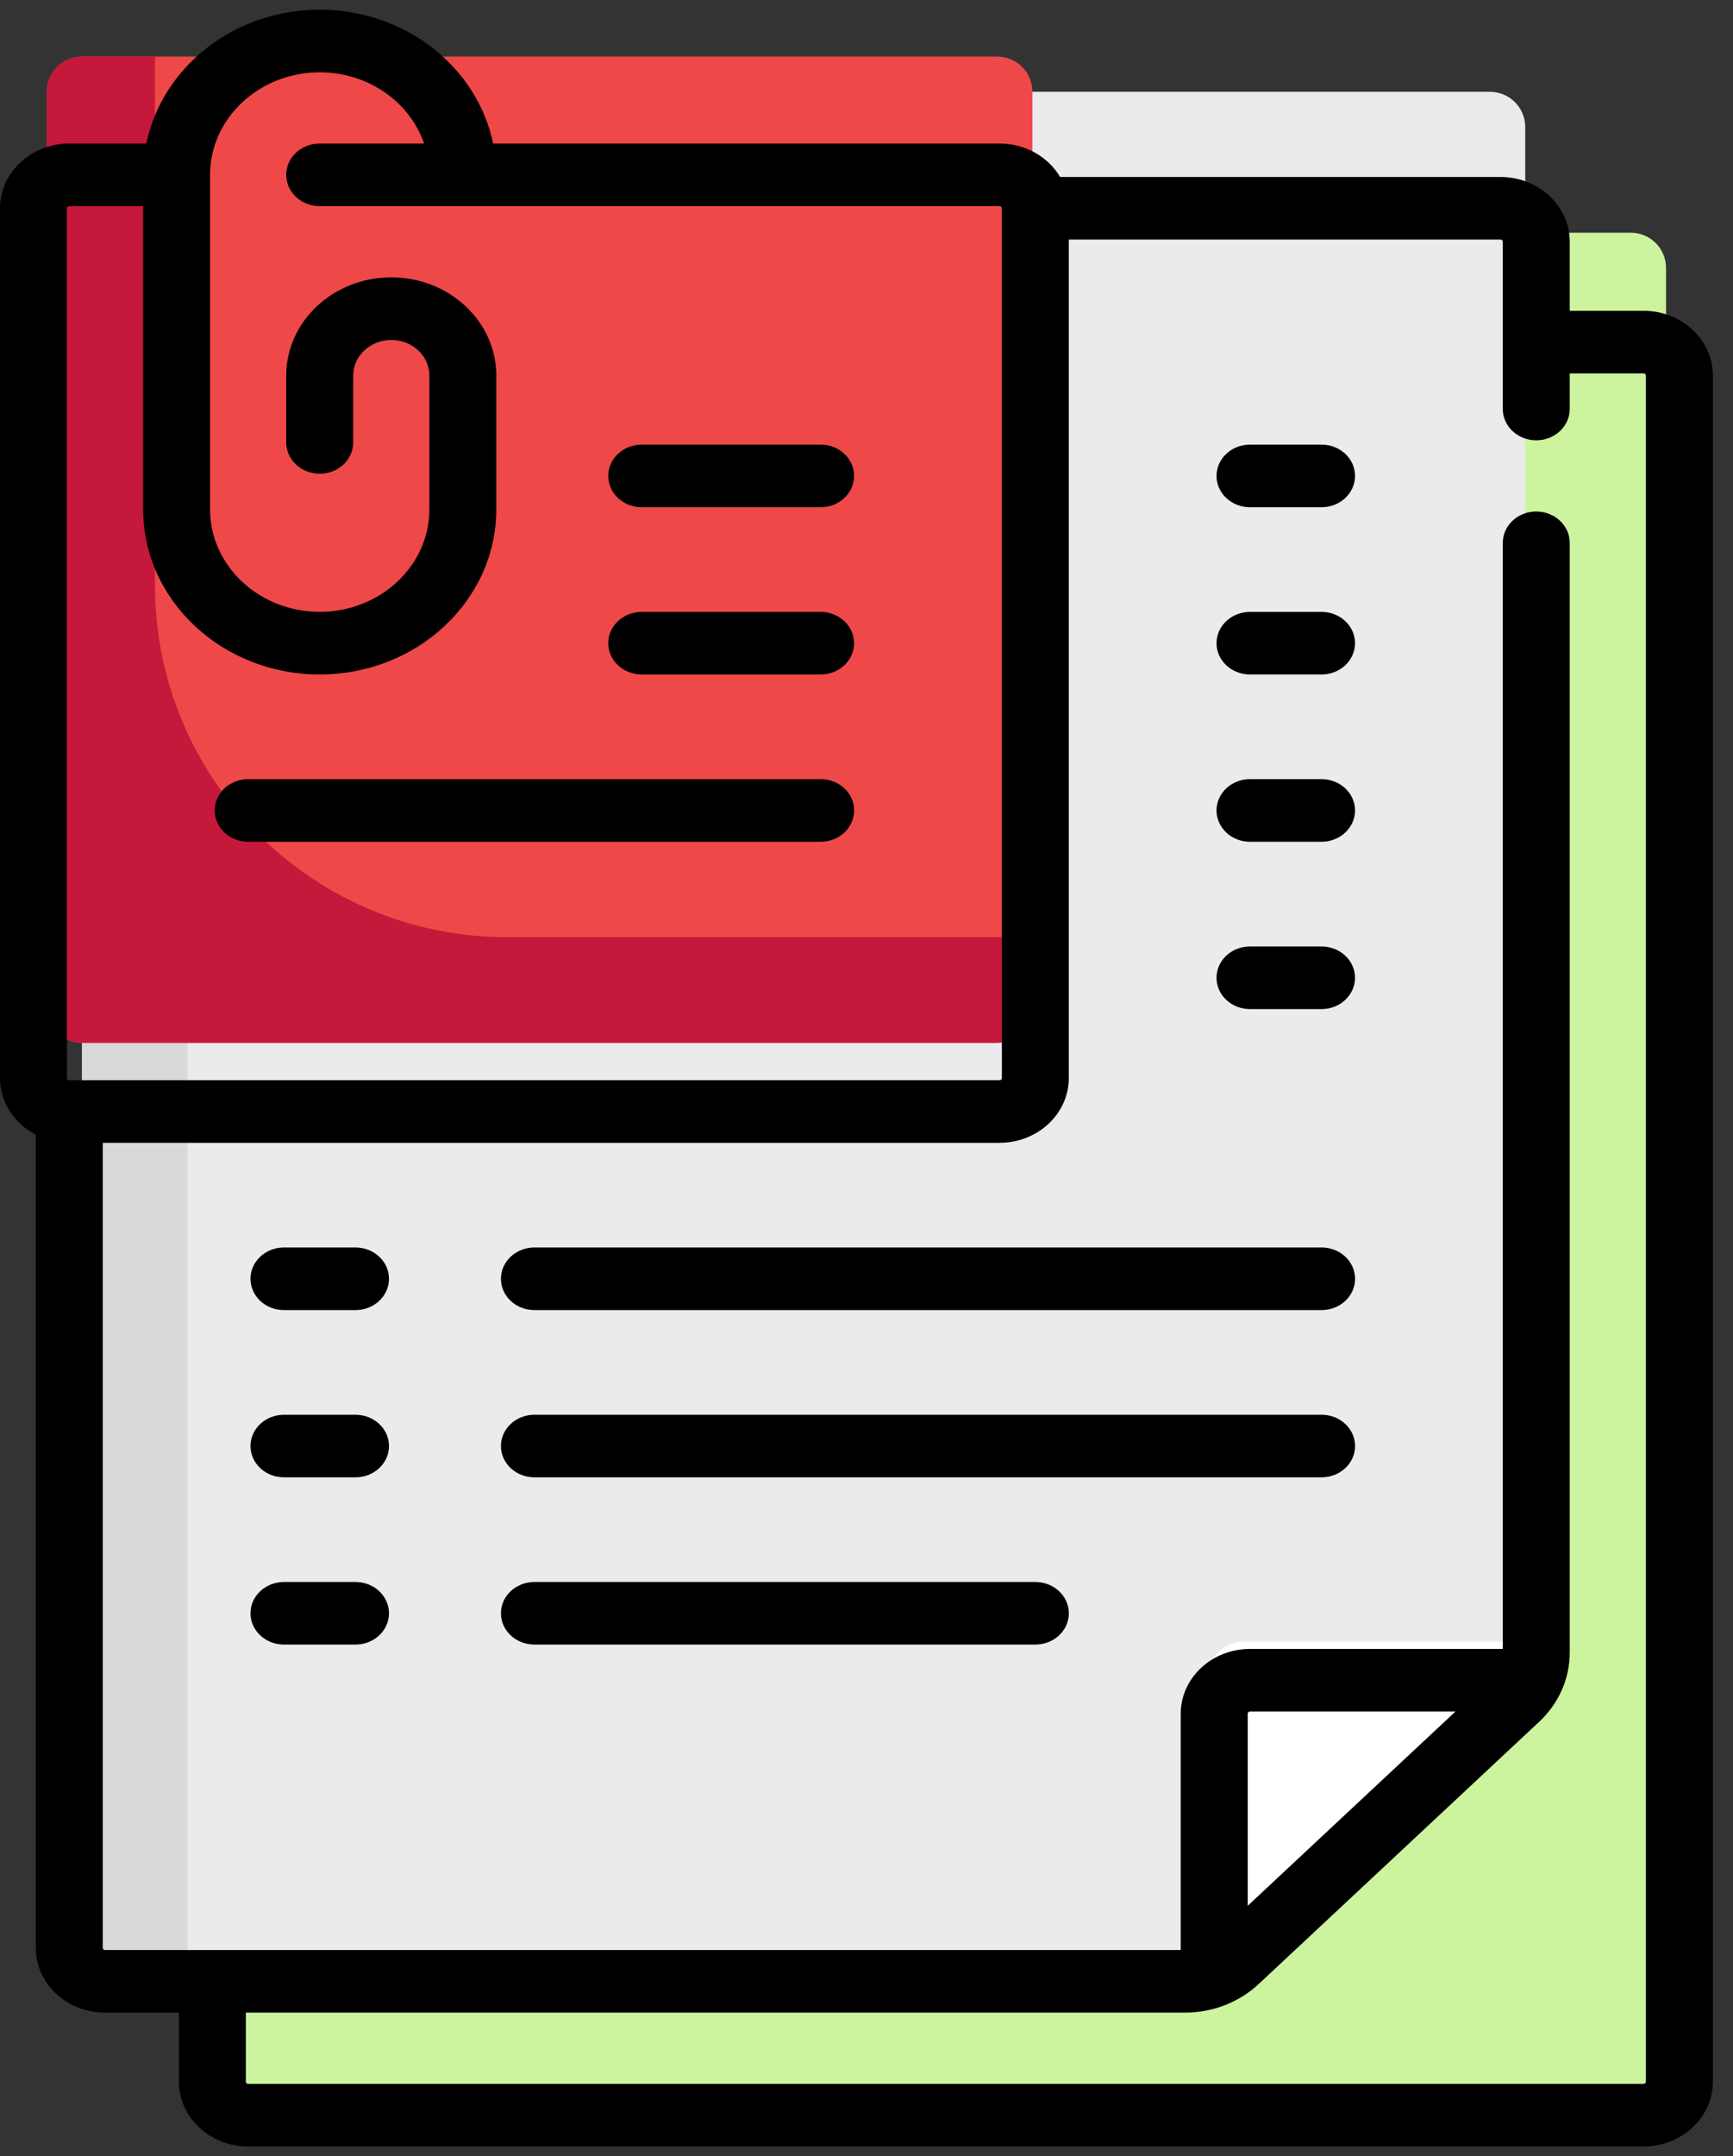 <svg width="37" height="46" viewBox="0 0 37 46" fill="none" xmlns="http://www.w3.org/2000/svg">
<rect x="0" y="0" width="37" height="46" fill="#333333" stroke="none"/>
<path d="M5.509 4.965H34.818C35.233 4.965 35.57 5.301 35.57 5.716V44.044C35.57 44.459 35.233 44.795 34.818 44.795H5.509C5.094 44.795 4.758 44.459 4.758 44.044V5.716C4.758 5.301 5.094 4.965 5.509 4.965Z" fill="#CCF49F"/>
<path d="M31.812 1.959H2.503C2.088 1.959 1.752 2.295 1.752 2.71V41.038C1.752 41.453 2.088 41.789 2.503 41.789H25.178C25.576 41.789 25.959 41.631 26.241 41.349L32.124 35.466C32.406 35.184 32.564 34.802 32.564 34.403V2.71C32.564 2.295 32.227 1.959 31.812 1.959Z" fill="#ECEAEC"/>
<path d="M26.24 41.349L32.123 35.466C32.251 35.338 32.35 35.187 32.424 35.025H26.551C26.136 35.025 25.8 35.362 25.8 35.777V41.649C25.961 41.575 26.112 41.477 26.24 41.349Z" fill="white"/>
<path d="M1.752 22.25H4.006V41.789H2.503C2.088 41.789 1.752 41.453 1.752 41.038V22.25Z" fill="#DAD8DB"/>
<path d="M21.291 22.249H1.752C1.336 22.249 1 21.913 1 21.498V1.959C1 1.544 1.336 1.207 1.752 1.207H21.291C21.706 1.207 22.042 1.544 22.042 1.959V21.498C22.042 21.913 21.706 22.249 21.291 22.249Z" fill="#EF4848"/>
<path d="M10.823 19.995C6.673 19.995 3.308 16.63 3.308 12.48V1.207H1.752C1.336 1.207 1 1.544 1 1.959V21.498C1 21.913 1.336 22.249 1.752 22.249H21.291C21.706 22.249 22.042 21.913 22.042 21.498V19.995H10.823Z" fill="#C6183A"/>
<path d="M35.091 6.631H33.514V5.157C33.514 4.395 32.851 3.776 32.035 3.776H22.634C22.382 3.351 21.897 3.062 21.34 3.062H10.528C10.193 1.438 8.661 0.207 6.826 0.207C4.991 0.207 3.459 1.438 3.125 3.062H1.479C0.663 3.062 0 3.682 0 4.443V23.001C0 23.52 0.309 23.974 0.764 24.209V41.558C0.764 42.32 1.427 42.94 2.243 42.94H3.82V44.413C3.82 45.175 4.483 45.795 5.298 45.795H35.091C35.906 45.795 36.57 45.175 36.57 44.413V8.012C36.57 7.25 35.906 6.631 35.091 6.631ZM1.429 4.444C1.429 4.418 1.451 4.398 1.479 4.398H3.056V10.867C3.056 12.81 4.747 14.39 6.826 14.39C8.905 14.39 10.596 12.81 10.596 10.867V8.012C10.596 6.857 9.59 5.917 8.354 5.917C7.117 5.917 6.111 6.857 6.111 8.012V9.44C6.111 9.808 6.431 10.107 6.826 10.107C7.221 10.107 7.541 9.808 7.541 9.44V8.012C7.541 7.593 7.906 7.253 8.354 7.253C8.802 7.253 9.167 7.593 9.167 8.012V10.867C9.167 12.073 8.117 13.054 6.826 13.054C5.535 13.054 4.485 12.073 4.485 10.867V3.732C4.485 3.732 4.485 3.731 4.485 3.73C4.485 3.729 4.485 3.729 4.485 3.728C4.486 2.523 5.536 1.543 6.826 1.543C7.868 1.543 8.752 2.182 9.055 3.062H6.826C6.431 3.062 6.111 3.361 6.111 3.73C6.111 4.099 6.431 4.398 6.826 4.398H21.34C21.368 4.398 21.39 4.418 21.39 4.443V23.001C21.39 23.026 21.368 23.047 21.34 23.047H1.479C1.451 23.047 1.429 23.026 1.429 23.001V4.444ZM35.14 44.413C35.14 44.438 35.118 44.459 35.091 44.459H5.298C5.271 44.459 5.249 44.438 5.249 44.413V42.94H25.291C25.89 42.94 26.453 42.722 26.877 42.326L32.857 36.739C33.281 36.343 33.514 35.817 33.514 35.257V11.581C33.514 11.212 33.194 10.913 32.799 10.913C32.405 10.913 32.085 11.212 32.085 11.581V35.18H26.688C25.873 35.18 25.209 35.8 25.209 36.562V41.604H2.243C2.216 41.604 2.194 41.584 2.194 41.558V24.382H21.341C22.156 24.382 22.819 23.763 22.819 23.001V5.111H32.035C32.063 5.111 32.085 5.132 32.085 5.157V8.726C32.085 9.095 32.405 9.394 32.799 9.394C33.194 9.394 33.514 9.095 33.514 8.726V7.966H35.091C35.118 7.966 35.14 7.987 35.14 8.012V44.413H35.14ZM26.639 40.66V36.562C26.639 36.537 26.661 36.516 26.688 36.516H31.074L26.639 40.66Z" fill="black"/>
<path d="M13.701 10.822H17.521C17.915 10.822 18.235 10.523 18.235 10.154C18.235 9.785 17.915 9.486 17.521 9.486H13.701C13.306 9.486 12.986 9.785 12.986 10.154C12.986 10.523 13.306 10.822 13.701 10.822Z" fill="black"/>
<path d="M13.701 14.39H17.521C17.915 14.39 18.235 14.091 18.235 13.723C18.235 13.354 17.915 13.055 17.521 13.055H13.701C13.306 13.055 12.986 13.354 12.986 13.723C12.986 14.091 13.306 14.39 13.701 14.39Z" fill="black"/>
<path d="M5.299 17.959H17.521C17.916 17.959 18.236 17.66 18.236 17.291C18.236 16.922 17.916 16.623 17.521 16.623H5.299C4.904 16.623 4.584 16.922 4.584 17.291C4.584 17.66 4.904 17.959 5.299 17.959Z" fill="black"/>
<path d="M28.215 16.623H26.687C26.293 16.623 25.973 16.922 25.973 17.291C25.973 17.66 26.293 17.959 26.687 17.959H28.215C28.61 17.959 28.93 17.66 28.93 17.291C28.93 16.922 28.61 16.623 28.215 16.623Z" fill="black"/>
<path d="M28.215 9.486H26.687C26.293 9.486 25.973 9.785 25.973 10.154C25.973 10.523 26.293 10.822 26.687 10.822H28.215C28.61 10.822 28.93 10.523 28.93 10.154C28.93 9.785 28.61 9.486 28.215 9.486Z" fill="black"/>
<path d="M28.215 13.055H26.687C26.293 13.055 25.973 13.354 25.973 13.723C25.973 14.091 26.293 14.39 26.687 14.39H28.215C28.61 14.39 28.93 14.091 28.93 13.723C28.93 13.354 28.61 13.055 28.215 13.055Z" fill="black"/>
<path d="M28.215 20.193H26.687C26.293 20.193 25.973 20.492 25.973 20.861C25.973 21.23 26.293 21.529 26.687 21.529H28.215C28.61 21.529 28.93 21.23 28.93 20.861C28.93 20.492 28.61 20.193 28.215 20.193Z" fill="black"/>
<path d="M7.59 26.615H6.062C5.668 26.615 5.348 26.914 5.348 27.283C5.348 27.652 5.668 27.951 6.062 27.951H7.59C7.985 27.951 8.305 27.652 8.305 27.283C8.305 26.914 7.985 26.615 7.59 26.615Z" fill="black"/>
<path d="M7.59 33.752H6.062C5.668 33.752 5.348 34.051 5.348 34.42C5.348 34.788 5.668 35.087 6.062 35.087H7.59C7.985 35.087 8.305 34.788 8.305 34.42C8.305 34.051 7.985 33.752 7.59 33.752Z" fill="black"/>
<path d="M7.59 30.184H6.062C5.668 30.184 5.348 30.483 5.348 30.851C5.348 31.22 5.668 31.519 6.062 31.519H7.59C7.985 31.519 8.305 31.22 8.305 30.851C8.305 30.483 7.985 30.184 7.59 30.184Z" fill="black"/>
<path d="M28.216 26.615H11.41C11.015 26.615 10.695 26.914 10.695 27.283C10.695 27.652 11.015 27.951 11.41 27.951H28.216C28.611 27.951 28.931 27.652 28.931 27.283C28.931 26.914 28.611 26.615 28.216 26.615Z" fill="black"/>
<path d="M22.105 33.752H11.41C11.015 33.752 10.695 34.051 10.695 34.42C10.695 34.788 11.015 35.087 11.41 35.087H22.105C22.5 35.087 22.82 34.788 22.82 34.42C22.82 34.051 22.5 33.752 22.105 33.752Z" fill="black"/>
<path d="M28.216 30.184H11.41C11.015 30.184 10.695 30.483 10.695 30.851C10.695 31.22 11.015 31.519 11.41 31.519H28.216C28.611 31.519 28.931 31.22 28.931 30.851C28.931 30.483 28.611 30.184 28.216 30.184Z" fill="black"/>
</svg>
